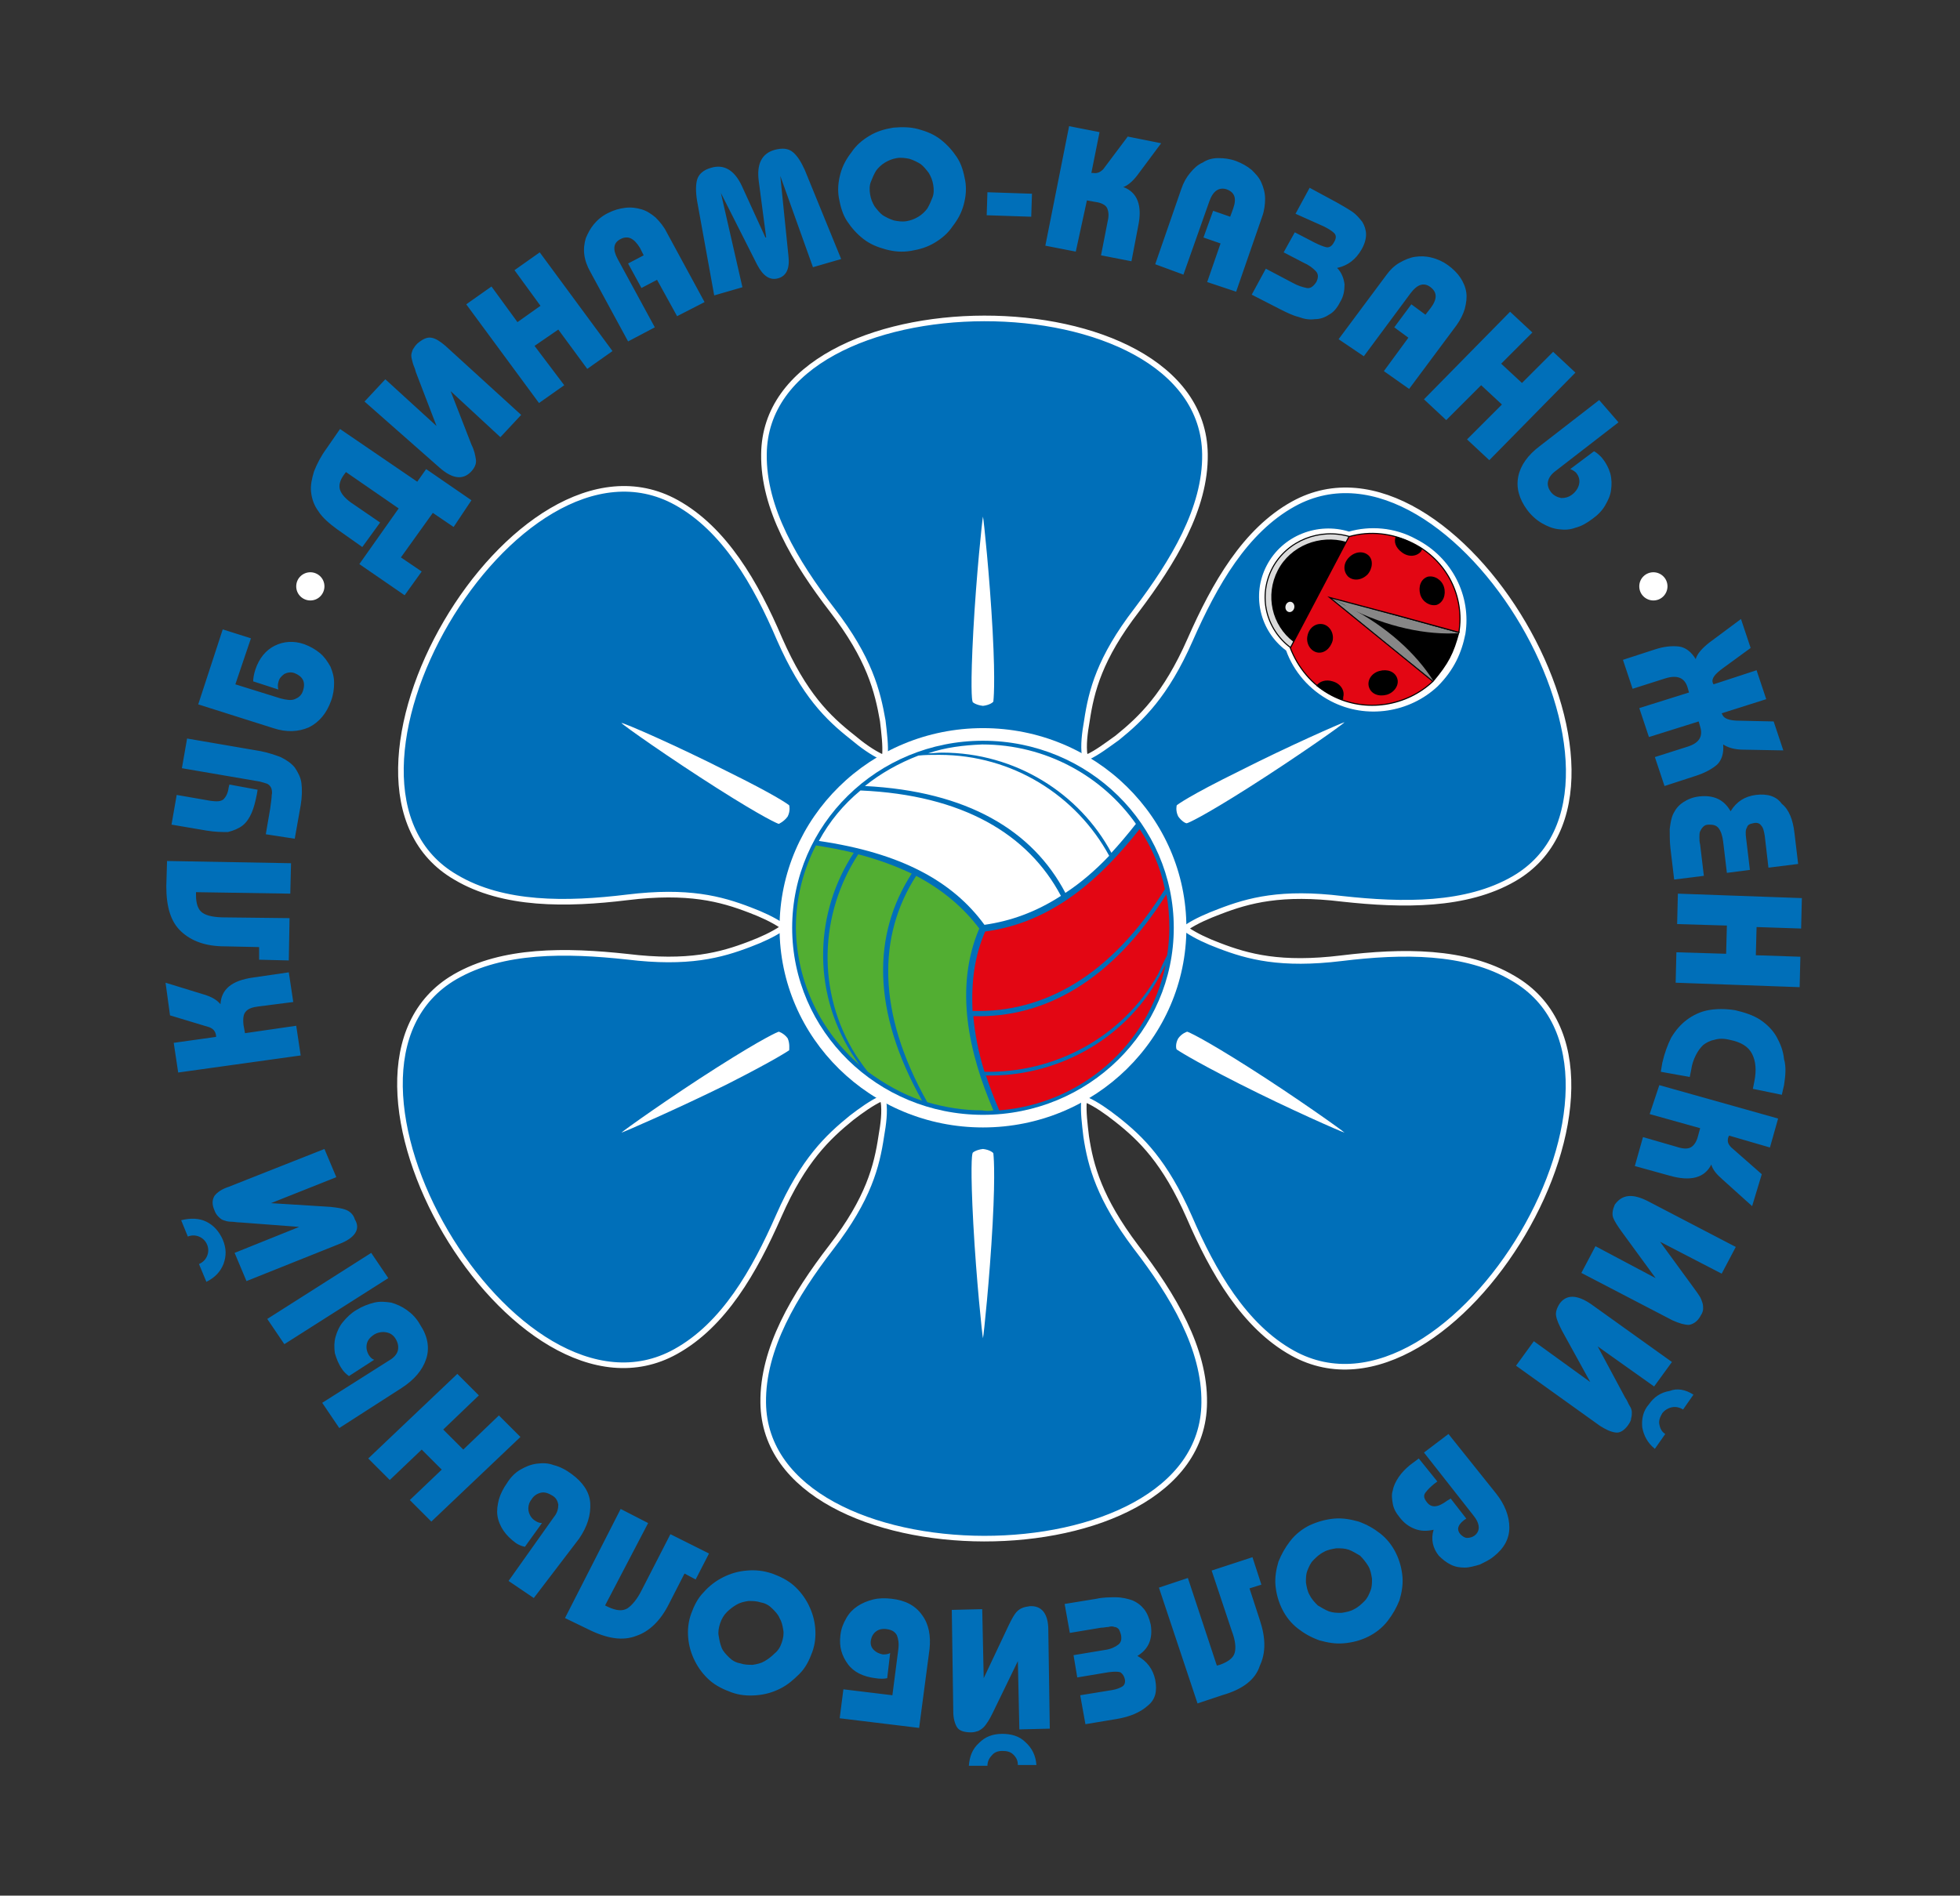 <?xml version="1.0" encoding="UTF-8"?> <!-- Generator: Adobe Illustrator 21.0.0, SVG Export Plug-In . SVG Version: 6.00 Build 0) --> <svg xmlns="http://www.w3.org/2000/svg" xmlns:xlink="http://www.w3.org/1999/xlink" id="Outline" x="0px" y="0px" viewBox="0 0 264 255.4" style="enable-background:new 0 0 264 255.4;" xml:space="preserve"><rect x="0" y="0" width="264" height="255.4" fill="#333333" stroke="none"/> <style type="text/css"> .st0{fill-rule:evenodd;clip-rule:evenodd;fill:#006FB9;stroke:#FFFFFF;stroke-width:0.756;stroke-miterlimit:22.926;} .st1{fill-rule:evenodd;clip-rule:evenodd;fill:#FFFFFF;} .st2{fill:#006FB9;} .st3{fill-rule:evenodd;clip-rule:evenodd;fill:#006FB9;} .st4{fill-rule:evenodd;clip-rule:evenodd;fill:#52AE32;} .st5{fill-rule:evenodd;clip-rule:evenodd;fill:#E30613;} .st6{fill-rule:evenodd;clip-rule:evenodd;fill:#FFFFFF;stroke:#FFFFFF;stroke-width:0.155;stroke-miterlimit:22.926;} .st7{fill-rule:evenodd;clip-rule:evenodd;fill:#DADADA;stroke:#000000;stroke-width:0.147;stroke-miterlimit:22.926;} .st8{fill-rule:evenodd;clip-rule:evenodd;stroke:#000000;stroke-width:0.216;stroke-miterlimit:22.926;} .st9{fill:#878787;} .st10{fill:#EDEDED;} .st11{fill:#E30613;stroke:#000000;stroke-width:0.147;stroke-miterlimit:22.926;} </style> <path class="st0" d="M118.7,148c-1.3,0.6-2.7,1.6-4,2.6c-3.2,2.6-6.5,5.7-9.8,13.2c-3.3,7.5-7.4,14.7-13.9,18.3 c-21.6,12-51.1-38.1-29.7-50.5c6.4-3.7,14.9-3.6,23.2-2.7c8.2,1,12.6-0.2,16.5-1.7c1.6-0.6,3.1-1.3,4.3-2.1l0-0.2l0-0.2 c-1.2-0.8-2.7-1.5-4.3-2.1c-3.9-1.5-8.3-2.7-16.5-1.7c-8.2,1-16.7,1.1-23.1-2.7c-21.3-12.3,8-62.5,29.7-50.5 c6.5,3.6,10.7,10.9,13.9,18.4c3.3,7.5,6.5,10.6,9.8,13.2c1.3,1.1,2.7,2.1,4,2.7l0.4-0.2c0.1-1.4-0.1-3-0.3-4.7 c-0.7-4-1.8-8.4-6.8-14.9c-5-6.5-9.3-13.7-9.2-21c0.2-24.3,59.1-24.5,59.4,0c0.1,7.3-4.3,14.5-9.2,21c-5,6.5-6.1,10.9-6.7,14.9 c-0.3,1.7-0.5,3.3-0.3,4.7l0.4,0.2c1.3-0.6,2.6-1.6,4-2.6c3.2-2.6,6.5-5.7,9.8-13.2c3.3-7.5,7.4-14.7,13.9-18.3 c21.7-12,51,38.2,29.7,50.5c-6.4,3.7-14.9,3.6-23.1,2.7c-8.2-1-12.6,0.2-16.5,1.7c-1.6,0.6-3.2,1.3-4.4,2.1l0,0.2l0,0.2 c1.2,0.8,2.7,1.5,4.3,2.1c3.9,1.5,8.3,2.7,16.5,1.7c8.2-1,16.7-1.1,23.1,2.7c21.5,12.4-8.1,62.5-29.7,50.5 c-6.5-3.6-10.7-10.9-13.9-18.3c-3.3-7.5-6.5-10.6-9.8-13.2c-1.4-1.1-2.7-2-4-2.6l-0.4,0.2c-0.1,1.4,0.1,3,0.3,4.7 c0.6,4,1.8,8.4,6.7,14.9c5,6.5,9.3,13.7,9.2,21c-0.2,24.5-59.1,24.3-59.4,0c-0.1-7.3,4.2-14.5,9.2-21c5-6.5,6.1-10.9,6.7-14.9 c0.3-1.7,0.5-3.3,0.3-4.7L118.7,148z"></path> <path class="st1" d="M222.7,77.1c1,0,1.9,0.8,1.9,1.9c0,1-0.8,1.9-1.9,1.9c-1,0-1.9-0.8-1.9-1.9C220.8,77.9,221.7,77.1,222.7,77.1 L222.7,77.1z M41.8,77.1c1,0,1.9,0.8,1.9,1.9c0,1-0.8,1.9-1.9,1.9c-1,0-1.9-0.8-1.9-1.9C39.9,77.9,40.8,77.1,41.8,77.1z"></path> <path class="st2" d="M236.6,90.3l1.3,3.9l-6,1.9l0.1,0.2c0.2,0.5,0.9,0.8,2.3,0.8l4.6,0.1l1.3,3.9l-5.4-0.1c-1.2,0-2.1-0.3-2.7-0.7 c0.1,1.2-0.2,2.1-0.8,2.7c-0.7,0.6-1.6,1.1-2.8,1.5l-4.3,1.4l-1.3-3.9l4.4-1.4c1.6-0.5,2.1-1.4,1.7-2.7l-0.2-0.7l-6.7,2.1l-1.3-3.9 l6.7-2.1l-0.2-0.7c-0.4-1.3-1.4-1.7-3-1.2l-4.4,1.4l-1.3-3.9l4.3-1.4c1.2-0.4,2.3-0.5,3.2-0.4c0.9,0.1,1.7,0.7,2.3,1.7 c0.2-0.7,0.8-1.4,1.8-2.2l4.3-3.2l1.3,3.9l-3.7,2.7c-1.1,0.8-1.6,1.4-1.4,2l0.1,0.2L236.6,90.3L236.6,90.3z M241.7,112.2l0.5,4.2 l-4,0.5l-0.5-4.3c-0.1-0.6-0.2-1.1-0.5-1.4c-0.2-0.3-0.6-0.4-1-0.3c-0.5,0.1-0.8,0.2-0.9,0.6c-0.2,0.3-0.2,0.8-0.1,1.5l0.5,4.2 l-3.1,0.4l-0.5-4.2c-0.1-0.8-0.3-1.4-0.6-1.8c-0.3-0.4-0.7-0.5-1.3-0.5c-0.4,0-0.6,0.1-0.8,0.3c-0.2,0.2-0.3,0.4-0.4,0.6 c-0.1,0.2-0.1,0.5-0.1,0.8c0,0.3,0,0.6,0.1,1l0.5,4.2l-4,0.5l-0.5-4.2c-0.1-0.9-0.1-1.7-0.1-2.6c0.1-0.8,0.2-1.5,0.5-2.1 c0.3-0.6,0.7-1.1,1.3-1.5c0.6-0.4,1.3-0.7,2.2-0.8c1.9-0.2,3.3,0.4,4.2,2c0.8-1.3,1.9-2,3.4-2.2c1.6-0.2,2.8,0.2,3.5,1.2 C241,109.1,241.5,110.5,241.7,112.2L241.7,112.2z M225.9,124.5l0.1-4.1l16.7,0.6l-0.1,4.1l-6-0.2l-0.1,3.8l6,0.2l-0.1,4.1l-16.7-0.6 l0.1-4.1l6.7,0.2l0.1-3.8L225.9,124.5L225.9,124.5z M240.3,146.2l-0.3,1.3l-3.9-0.8l0.2-1c0.3-1.5,0.2-2.7-0.3-3.7 c-0.5-1-1.5-1.6-3-1.9c-0.8-0.2-1.5-0.2-2.1,0c-0.6,0.1-1.1,0.4-1.5,0.7c-0.4,0.4-0.7,0.8-1,1.4c-0.3,0.6-0.5,1.2-0.6,1.9l-0.2,1 l-3.9-0.7l0.2-1.2c0.3-1.3,0.7-2.4,1.2-3.4c0.6-1,1.3-1.8,2.1-2.4c0.8-0.6,1.8-1.1,2.9-1.3c1.1-0.2,2.3-0.2,3.6,0 c1.3,0.3,2.5,0.7,3.4,1.3c0.9,0.6,1.7,1.4,2.2,2.3c0.5,0.9,0.9,1.9,1,3C240.6,143.7,240.5,144.9,240.3,146.2L240.3,146.2z M222.2,150.1l6.8,1.9l-0.3,1.1c-0.2,0.8-0.6,1.3-1,1.5c-0.4,0.2-1,0.2-1.9-0.1l-4.5-1.3l-1.1,3.9l4.7,1.3c2.8,0.8,4.7,0.3,5.6-1.5 c0.2,0.7,0.7,1.3,1.5,2l4,3.6l1.3-4.3l-4.1-3.6c-0.4-0.4-0.6-0.8-0.4-1.4l0.1-0.2l5.5,1.6l1.1-3.9l-16-4.5L222.2,150.1L222.2,150.1z M221.9,161.8l11.9,6.2l-1.9,3.6l-8.3-4.3l4.6,6.3c0.3,0.4,0.5,0.7,0.7,1c0.2,0.3,0.3,0.6,0.4,0.9c0.1,0.3,0.1,0.6,0.1,0.8 c0,0.3-0.1,0.6-0.3,0.9c-0.4,0.8-1,1.2-1.6,1.3c-0.6,0-1.3-0.2-2.2-0.6l-12.3-6.4l1.9-3.6l8.1,4.3l-4.6-6.3 c-0.5-0.7-0.9-1.3-1.1-1.8c-0.2-0.5-0.1-1.1,0.2-1.8C218.5,160.9,219.9,160.8,221.9,161.8L221.9,161.8z M214.3,175.7 c-1.9-1.3-3.3-1.3-4.2-0.1c-0.4,0.6-0.6,1.2-0.5,1.7c0.1,0.6,0.4,1.2,0.8,2l3.8,6.9l-7.6-5.5l-2.4,3.3l11.3,8.1 c0.8,0.5,1.4,0.8,2.1,0.9c0.6,0.1,1.2-0.3,1.7-1c0.2-0.3,0.4-0.6,0.4-0.9c0.1-0.3,0.1-0.6,0.1-0.8c0-0.3-0.1-0.6-0.3-0.9 c-0.2-0.3-0.3-0.7-0.6-1.1l-3.7-6.9l7.6,5.4l2.4-3.3L214.3,175.7L214.3,175.7z M228.1,187.9l-1.4,2c-0.5-0.3-1-0.4-1.5-0.3 c-0.5,0.1-1,0.4-1.3,0.8c-0.3,0.5-0.5,1-0.4,1.5c0.1,0.5,0.3,1,0.8,1.3l-1.4,2c-1-0.8-1.5-1.8-1.7-2.9c-0.1-1.1,0.1-2.2,0.9-3.1 c0.7-1,1.6-1.6,2.8-1.8C225.9,187,227,187.2,228.1,187.9L228.1,187.9z M191.8,195.7l3.3-2.5l6.4,8c1.2,1.5,1.8,3.1,1.8,4.6 c0,1.5-0.7,2.8-2.1,3.9c-0.6,0.5-1.3,0.8-1.9,1.1c-0.7,0.2-1.4,0.4-2,0.4c-0.7,0-1.3-0.1-1.9-0.4c-0.6-0.3-1.1-0.7-1.6-1.2 c-0.8-1-1.1-2.2-0.7-3.5c-0.9,0.2-1.7,0.2-2.5-0.1c-0.8-0.3-1.5-0.8-2.1-1.6c-0.5-0.6-0.8-1.2-0.9-1.8c-0.1-0.6-0.2-1.2,0-1.8 c0.1-0.6,0.4-1.2,0.8-1.8c0.4-0.6,0.9-1.1,1.5-1.6l1.2-0.9l2.5,3.1l-0.4,0.3c-0.5,0.4-0.9,0.8-1.2,1.2c-0.3,0.4-0.2,0.8,0.2,1.3 c0.6,0.8,1.5,0.7,2.7-0.2l0.5-0.3l2.1,2.7l-0.3,0.2c-0.9,0.7-1,1.3-0.5,1.9c0.3,0.3,0.6,0.5,0.9,0.5c0.4,0,0.7-0.1,1-0.3 c0.8-0.6,0.8-1.6-0.2-2.8L191.8,195.7L191.8,195.7z M184.3,220.5c1-0.5,1.9-1.2,2.6-2.1c0.7-0.9,1.2-1.8,1.6-2.8 c0.3-1,0.5-2.1,0.4-3.2c-0.1-1.1-0.4-2.2-0.9-3.2c-0.5-1-1.2-1.9-2.1-2.6c-0.9-0.7-1.8-1.2-2.9-1.6c-1.1-0.3-2.1-0.5-3.3-0.4 c-1.1,0.1-2.2,0.4-3.3,0.9c-1,0.5-1.9,1.2-2.6,2.1c-0.7,0.9-1.2,1.8-1.6,2.8c-0.3,1-0.5,2.1-0.4,3.2c0.1,1.1,0.4,2.2,0.9,3.2 c0.5,1,1.2,1.9,2.1,2.6c0.9,0.7,1.8,1.2,2.9,1.6c1.1,0.3,2.1,0.5,3.3,0.4C182.2,221.3,183.3,221,184.3,220.5L184.3,220.5z M184.3,211c0.3,0.5,0.4,1.1,0.5,1.7c0,0.6,0,1.1-0.2,1.6c-0.2,0.5-0.4,1-0.8,1.4c-0.4,0.4-0.8,0.8-1.4,1.1 c-0.5,0.3-1.1,0.4-1.7,0.5c-0.6,0-1.1,0-1.7-0.2c-0.5-0.2-1-0.5-1.5-0.8c-0.4-0.4-0.8-0.8-1.1-1.4c-0.3-0.5-0.4-1.1-0.5-1.7 c0-0.6,0-1.1,0.2-1.6c0.2-0.5,0.4-1,0.8-1.4c0.4-0.4,0.8-0.8,1.4-1.1c0.5-0.3,1.1-0.4,1.7-0.5c0.6,0,1.1,0,1.7,0.2 c0.5,0.2,1,0.5,1.5,0.8C183.6,210,184,210.5,184.3,211L184.3,211z M164.6,228.4l-3.3,1.1l-5.2-15.6l3.9-1.3l3.9,11.8l0.4-0.1 c1.1-0.4,1.8-0.9,2-1.6c0.2-0.7,0.1-1.7-0.4-3l-2.7-8.1l5.5-1.8l1.2,3.7l-1.6,0.5l1.4,4.3c0.8,2.4,0.8,4.4,0,6.1 C169.1,226.3,167.4,227.6,164.6,228.4L164.6,228.4z M150.4,231.6l-4.2,0.7l-0.7-3.9l4.3-0.7c0.6-0.1,1.1-0.3,1.4-0.5 c0.3-0.2,0.4-0.6,0.3-1c-0.1-0.4-0.3-0.7-0.6-0.9c-0.3-0.1-0.9-0.1-1.6,0l-4.2,0.7l-0.5-3l4.2-0.7c0.8-0.1,1.4-0.4,1.8-0.7 c0.4-0.3,0.5-0.7,0.4-1.3c-0.1-0.4-0.2-0.6-0.3-0.8c-0.2-0.2-0.4-0.3-0.6-0.3c-0.2-0.1-0.5-0.1-0.8,0c-0.3,0-0.6,0.1-1,0.1l-4.2,0.7 l-0.7-3.9l4.3-0.7c0.9-0.2,1.8-0.2,2.6-0.2c0.8,0,1.6,0.2,2.2,0.4c0.7,0.3,1.2,0.7,1.6,1.2c0.4,0.5,0.7,1.2,0.9,2.1 c0.3,1.9-0.3,3.3-1.8,4.2c1.3,0.7,2.1,1.8,2.4,3.2c0.3,1.6,0,2.7-1,3.5C153.6,230.7,152.2,231.3,150.4,231.6L150.4,231.6z M141.2,219.6l0.2,13.3l-4.1,0.1l-0.2-9.2l-3.4,7c-0.2,0.4-0.4,0.8-0.6,1.1c-0.2,0.3-0.4,0.6-0.6,0.8c-0.2,0.2-0.5,0.4-0.7,0.5 c-0.3,0.1-0.6,0.2-1,0.2c-0.9,0-1.6-0.2-1.9-0.7c-0.3-0.5-0.5-1.2-0.5-2.1l-0.2-13.7l4.1-0.1l0.2,9.3l3.4-7.2 c0.4-0.8,0.7-1.4,1.1-1.8c0.4-0.4,0.9-0.6,1.7-0.7C140.3,216.3,141.2,217.4,141.2,219.6L141.2,219.6z M139.6,237.8l-2.5,0 c0-0.6-0.2-1-0.6-1.4c-0.4-0.4-0.9-0.5-1.5-0.5c-0.6,0-1.1,0.2-1.4,0.6c-0.4,0.4-0.6,0.9-0.6,1.4l-2.5,0c0.1-1.3,0.5-2.3,1.4-3.1 c0.8-0.8,1.8-1.2,3.1-1.2c1.2,0,2.3,0.3,3.1,1.1C139,235.5,139.5,236.5,139.6,237.8L139.6,237.8z M123.8,232.8l-10.7-1.3l0.5-3.9 l6.6,0.8l0.8-6.2c0.1-0.8,0-1.4-0.2-1.9c-0.3-0.5-0.7-0.7-1.3-0.8c-0.6-0.1-1.1,0-1.5,0.3c-0.4,0.3-0.6,0.7-0.7,1.2 c-0.1,0.6,0.1,1,0.4,1.3c0.3,0.3,0.7,0.5,1.2,0.6c0.3,0,0.7,0,1-0.2l-0.4,3.4c-0.4,0.1-1,0.1-1.6,0c-1.6-0.2-2.9-0.8-3.7-1.9 c-0.8-1.1-1.2-2.3-1-3.9c0.1-0.9,0.4-1.6,0.8-2.3c0.4-0.7,0.9-1.2,1.5-1.6c0.6-0.4,1.3-0.7,2.1-0.9c0.8-0.2,1.6-0.2,2.5-0.1 c1.8,0.2,3.2,0.9,4.1,2.2c0.9,1.2,1.2,2.8,1,4.6L123.8,232.8L123.8,232.8z M98.5,228c-1.1-0.4-2.1-0.9-2.9-1.6 c-0.8-0.7-1.5-1.6-2-2.6c-0.5-1-0.8-2-0.9-3.1c-0.1-1.1,0-2.2,0.4-3.3c0.4-1.1,0.9-2.1,1.7-2.9c0.7-0.8,1.6-1.5,2.6-2 c1-0.5,2-0.8,3.2-0.9c1.1-0.1,2.2,0,3.4,0.4c1.1,0.4,2.1,0.9,2.9,1.6c0.8,0.7,1.5,1.6,2,2.6c0.5,1,0.8,2,0.9,3.1 c0.1,1.1,0,2.2-0.4,3.3c-0.4,1.1-0.9,2.1-1.7,2.9c-0.8,0.8-1.6,1.5-2.6,2c-1,0.5-2,0.8-3.2,0.9C100.7,228.5,99.6,228.4,98.5,228 L98.5,228z M105.3,221.3c0.2-0.6,0.3-1.2,0.2-1.7c-0.1-0.6-0.2-1.1-0.5-1.6c-0.2-0.5-0.6-0.9-1-1.3c-0.4-0.4-0.9-0.7-1.5-0.8 c-0.6-0.2-1.1-0.2-1.7-0.2c-0.6,0.1-1.1,0.2-1.6,0.5c-0.5,0.3-0.9,0.6-1.3,1c-0.4,0.4-0.7,0.9-0.9,1.5c-0.2,0.6-0.3,1.2-0.2,1.7 c0.1,0.6,0.2,1.1,0.4,1.6c0.2,0.5,0.6,0.9,1,1.3c0.4,0.4,0.9,0.7,1.5,0.8c0.6,0.2,1.1,0.2,1.7,0.2c0.6-0.1,1.1-0.2,1.6-0.5 c0.5-0.3,0.9-0.6,1.3-1C104.8,222.4,105.1,221.9,105.3,221.3L105.3,221.3z M79.2,219.5c2.6,1.3,4.7,1.6,6.5,0.9 c1.8-0.6,3.3-2.1,4.4-4.3l2.1-4.1l1.5,0.8l1.8-3.5l-5.2-2.6l-3.9,7.6c-0.6,1.2-1.3,2-1.9,2.4c-0.7,0.4-1.5,0.3-2.6-0.2l-0.4-0.2 l5.8-11.1l-3.7-1.9L76.1,218L79.2,219.5L79.2,219.5z M71.9,215.3l-3.4-2.3l6.1-8.6c0.5-0.6,0.6-1.2,0.6-1.7 c-0.1-0.5-0.3-0.9-0.8-1.2c-0.5-0.3-1-0.5-1.5-0.4c-0.5,0.1-1,0.4-1.3,0.9c-0.4,0.5-0.5,1.1-0.4,1.6c0.1,0.5,0.4,1,0.9,1.3 c0.3,0.2,0.6,0.3,0.9,0.3l-2.3,3.2c-0.5-0.1-0.9-0.3-1.2-0.5c-0.7-0.5-1.3-1.1-1.7-1.7c-0.4-0.6-0.7-1.3-0.8-2 c-0.1-0.7,0-1.4,0.2-2.2c0.2-0.7,0.6-1.5,1.1-2.2c0.5-0.8,1.1-1.4,1.8-1.8c0.7-0.4,1.4-0.7,2.2-0.8c0.8-0.1,1.5-0.1,2.3,0.2 c0.8,0.2,1.6,0.6,2.4,1.2c1.5,1.1,2.4,2.4,2.5,3.9c0.1,1.6-0.4,3.2-1.5,4.8L71.9,215.3L71.9,215.3z M67.2,190.7l-4.8,4.6l-2.7-2.7 l4.8-4.6l-2.9-2.9l-12,11.4l2.9,2.9l4.3-4.1l2.7,2.7l-4.3,4.1l2.9,2.9l12-11.4L67.2,190.7L67.2,190.7z M45.7,192.4l-2.3-3.4l9-5.7 c0.7-0.4,1.1-0.9,1.2-1.4c0.1-0.5,0-1-0.3-1.5c-0.3-0.5-0.7-0.8-1.3-0.9c-0.5-0.1-1.1,0-1.6,0.3c-0.6,0.4-0.9,0.8-1,1.3 c-0.1,0.5,0,1,0.3,1.5c0.2,0.3,0.4,0.5,0.7,0.6l-3.4,2.2c-0.4-0.3-0.7-0.6-0.9-0.9c-0.5-0.7-0.8-1.5-1-2.2c-0.1-0.8-0.1-1.5,0.1-2.2 c0.2-0.7,0.5-1.4,1-2c0.5-0.6,1.1-1.2,1.8-1.6c0.8-0.5,1.6-0.8,2.4-1c0.8-0.2,1.6-0.1,2.3,0c0.7,0.2,1.4,0.5,2.1,1 c0.7,0.5,1.3,1.1,1.8,2c1,1.5,1.3,3.1,0.8,4.6c-0.5,1.5-1.6,2.8-3.3,3.9L45.7,192.4L45.7,192.4z M36,177.7l2.3,3.4l14-8.9l-2.3-3.4 L36,177.7L36,177.7z M45.7,167.6l-12.5,5l-1.6-3.8l8.7-3.5l-7.9-0.6c-0.5,0-0.9-0.1-1.3-0.1c-0.4,0-0.7-0.1-1-0.2 c-0.3-0.1-0.5-0.3-0.7-0.5c-0.2-0.2-0.4-0.5-0.5-0.8c-0.4-0.9-0.3-1.5,0-2c0.4-0.5,1-0.9,1.9-1.2l12.9-5.1l1.6,3.8l-8.8,3.5l8,0.5 c0.9,0.1,1.6,0.2,2.1,0.4c0.5,0.2,1,0.6,1.2,1.3C48.6,165.6,47.8,166.8,45.7,167.6L45.7,167.6z M27.8,172.7c1.2-0.6,1.9-1.4,2.3-2.4 c0.4-1.1,0.4-2.1-0.1-3.3c-0.5-1.1-1.2-1.9-2.2-2.4c-1-0.5-2.2-0.5-3.4-0.2l0.9,2.2c0.5-0.2,1-0.2,1.5,0c0.5,0.2,0.9,0.6,1.1,1.1 c0.2,0.5,0.2,1,0,1.5c-0.2,0.5-0.6,0.9-1.1,1.1L27.8,172.7L27.8,172.7z M39.9,138.2l0.6,4L24,144.5l-0.6-4l5.7-0.8l0-0.2 c-0.1-0.6-0.4-0.9-0.9-1.1l-5.3-1.6l-0.6-4.4l5.2,1.6c1,0.3,1.7,0.7,2.2,1.3c0.1-2,1.5-3.2,4.4-3.6l4.8-0.7l0.6,4l-4.7,0.6 c-0.8,0.1-1.4,0.3-1.7,0.7c-0.3,0.3-0.4,0.9-0.3,1.8l0.2,1.1L39.9,138.2L39.9,138.2z M22.4,119.4l0.1-3.4l16.7,0.3l-0.1,4.1 l-12.7-0.2l0,0.4c0,1.2,0.3,2,0.9,2.4c0.6,0.4,1.6,0.6,3,0.6l8.7,0.1l-0.1,5.7l-4-0.1l0-1.7l-4.6-0.1c-2.6,0-4.5-0.7-5.9-2 C23,124.2,22.4,122.2,22.4,119.4L22.4,119.4z M27.8,111.9l-4.7-0.8l0.7-4l4.6,0.8c0.8,0.1,1.3,0.1,1.7-0.2c0.3-0.3,0.6-0.8,0.7-1.6 l0.1-0.4l3.8,0.7l-0.1,0.6c-0.2,1-0.4,1.8-0.7,2.5c-0.3,0.7-0.7,1.3-1.2,1.7c-0.5,0.4-1.2,0.7-2,0.9C29.9,112.1,29,112.1,27.8,111.9 L27.8,111.9z M39.7,113l0.8-4.5c0.2-1.2,0.2-2.2,0.1-3c-0.1-0.8-0.5-1.5-0.9-2.1c-0.5-0.6-1.1-1-1.9-1.4c-0.8-0.3-1.7-0.6-2.7-0.8 l-9.9-1.7l-0.7,4l10.5,1.8c0.4,0.1,0.7,0.2,1,0.3c0.2,0.1,0.4,0.3,0.5,0.5c0.1,0.2,0.2,0.6,0.1,1c0,0.4-0.1,1-0.2,1.8l-0.6,3.5 L39.7,113L39.7,113z M26.7,94.9l3.3-10.1l3.8,1.2l-2.1,6.2l6.1,1.9c0.8,0.2,1.4,0.3,1.9,0.1c0.5-0.2,0.9-0.5,1.1-1.1 c0.2-0.6,0.2-1.1,0-1.5c-0.2-0.4-0.6-0.7-1.1-0.9c-0.5-0.2-1-0.1-1.4,0.1c-0.4,0.3-0.7,0.6-0.8,1.1c-0.1,0.3-0.1,0.7,0,1l-3.4-1.1 c0-0.4,0.1-1,0.3-1.6c0.5-1.5,1.4-2.6,2.6-3.2c1.2-0.6,2.6-0.7,4-0.2c0.8,0.3,1.5,0.7,2.1,1.2c0.6,0.5,1,1.1,1.4,1.8 c0.3,0.7,0.5,1.4,0.5,2.2c0,0.8-0.1,1.6-0.4,2.4c-0.6,1.7-1.6,2.9-3,3.6c-1.4,0.6-3,0.7-4.8,0.1L26.7,94.9L26.7,94.9z M56.8,77 l-2.3,3.2l-6.1-4.2l5.3-7.5l-7.1-4.9l-0.3,0.4c-0.5,0.7-0.7,1.4-0.5,2c0.2,0.6,0.8,1.3,1.9,2l3.5,2.4l-2.4,3.3l-3.4-2.4 c-1.1-0.8-2-1.6-2.5-2.4c-0.6-0.8-0.9-1.7-1-2.6c-0.1-0.9,0.1-1.8,0.4-2.8c0.4-1,0.9-2,1.7-3.1l1.8-2.6l10.4,7.1l1.2-1.7l6.1,4.2 L61.1,71l-2.8-1.9l-4.3,6L56.8,77L56.8,77z M59.2,63c1.7,1.5,3.1,1.7,4.2,0.6c0.5-0.5,0.8-1.1,0.7-1.7c-0.1-0.6-0.2-1.2-0.6-2 l-2.8-7.2l6.7,6.2l2.8-3l-10.2-9.3c-0.7-0.6-1.3-1-1.9-1.1c-0.6-0.1-1.2,0.2-1.9,0.8c-0.3,0.3-0.4,0.5-0.6,0.8 c-0.1,0.3-0.2,0.5-0.2,0.8c0,0.3,0.1,0.6,0.2,1c0.1,0.4,0.3,0.7,0.4,1.2l2.8,7.3l-6.9-6.3l-2.8,3L59.2,63L59.2,63z M76,51.9 l-3.4,2.4L62.8,41l3.4-2.4l3.5,4.8l3.1-2.2l-3.5-4.8l3.4-2.4l9.8,13.3l-3.4,2.4l-3.9-5.3L72,46.6L76,51.9L76,51.9z M88.2,44.1 l-5-9.2c-0.7-1.3-0.6-2.2,0.4-2.7c1-0.5,1.8-0.1,2.6,1.2l0.5,1l-2.1,1.1l1.8,3.3l2.1-1.1l2.7,4.9l3.7-1.9l-5.1-9.4 c-0.4-0.8-0.9-1.4-1.5-2c-0.6-0.5-1.2-0.9-1.9-1.1c-0.7-0.2-1.4-0.3-2.2-0.2c-0.8,0.1-1.5,0.3-2.3,0.7c-0.8,0.4-1.4,0.9-1.9,1.5 c-0.5,0.6-0.8,1.2-1.1,1.9c-0.2,0.7-0.3,1.4-0.2,2.2c0.1,0.8,0.4,1.6,0.8,2.3l5.1,9.4L88.2,44.1L88.2,44.1z M97.1,26l2.9,12.7 l-3.8,1.1l-2.3-12.7c-0.2-1.2-0.2-2.2,0-2.9c0.2-0.7,0.8-1.3,1.9-1.6c1.7-0.5,3.1,0.3,4.1,2.4l3.2,7l0.1,0l-1-7.6 c-0.3-2.3,0.4-3.7,2.1-4.2c1.1-0.3,1.9-0.2,2.5,0.3c0.6,0.5,1.1,1.3,1.6,2.4l4.9,12l-3.8,1.1l-4.4-12.3l0,0l1.1,10.8 c0.2,1.7-0.3,2.7-1.4,3c-1.1,0.3-2-0.3-2.8-1.8L97.1,26L97.1,26L97.1,26z M120.3,17.2c-1.2,0.2-2.2,0.5-3.2,1.1 c-1,0.6-1.8,1.3-2.4,2.2c-0.7,0.9-1.2,1.8-1.5,2.9c-0.3,1.1-0.4,2.2-0.2,3.3c0.2,1.1,0.5,2.2,1.1,3.1c0.6,0.9,1.3,1.7,2.2,2.4 c0.9,0.7,1.9,1.1,3,1.4c1.1,0.3,2.2,0.4,3.4,0.2c1.2-0.2,2.2-0.5,3.2-1.1c1-0.6,1.8-1.3,2.4-2.2c0.7-0.9,1.2-1.8,1.5-2.9 c0.3-1.1,0.4-2.2,0.2-3.3c-0.2-1.1-0.5-2.2-1.1-3.1c-0.6-0.9-1.3-1.7-2.2-2.4c-0.9-0.7-1.9-1.1-3-1.4 C122.6,17.1,121.5,17.1,120.3,17.2L120.3,17.2z M117.2,26.2c-0.1-0.6-0.1-1.2,0.1-1.7c0.2-0.5,0.4-1,0.7-1.5 c0.3-0.4,0.7-0.8,1.2-1.1c0.5-0.3,1-0.5,1.6-0.6c0.6-0.1,1.2,0,1.7,0.1c0.6,0.2,1,0.4,1.5,0.7c0.4,0.3,0.8,0.8,1.1,1.2 c0.3,0.5,0.5,1,0.6,1.6c0.1,0.6,0.1,1.2-0.1,1.7c-0.2,0.5-0.4,1-0.7,1.5c-0.3,0.4-0.7,0.8-1.2,1.1c-0.5,0.3-1,0.5-1.6,0.6 c-0.6,0.1-1.2,0-1.7-0.1c-0.6-0.2-1-0.4-1.5-0.7c-0.4-0.3-0.8-0.8-1.1-1.2C117.5,27.3,117.3,26.8,117.2,26.2L117.2,26.2z M139,26.1 l-0.1,3.1l-6-0.2l0.1-3.1L139,26.1L139,26.1z M144.9,33.9l-4.1-0.8l3.2-16.1l4.1,0.8l-1.1,5.5l0.2,0c0.6,0.1,1-0.1,1.4-0.5l3.3-4.4 l4.5,0.9l-3.2,4.3c-0.6,0.8-1.3,1.4-1.9,1.6c1.9,0.7,2.6,2.5,2,5.3l-0.9,4.7l-4.1-0.8l0.9-4.6c0.2-0.8,0.1-1.4-0.1-1.8 c-0.2-0.4-0.8-0.7-1.6-0.8l-1.1-0.2L144.9,33.9L144.9,33.9z M159.4,37l3.5-9.9c0.5-1.4,1.3-1.9,2.3-1.6c1.1,0.4,1.4,1.2,0.9,2.6 l-0.4,1.1l-2.3-0.8l-1.3,3.6l2.3,0.8l-1.8,5.2l3.9,1.3l3.5-10.1c0.3-0.8,0.4-1.7,0.4-2.4c0-0.8-0.2-1.5-0.5-2.2 c-0.3-0.7-0.8-1.2-1.3-1.7c-0.6-0.5-1.3-0.9-2.1-1.2c-0.8-0.3-1.6-0.4-2.4-0.4c-0.8,0-1.5,0.2-2.1,0.6c-0.7,0.3-1.2,0.8-1.7,1.4 c-0.5,0.6-0.9,1.3-1.2,2.2l-3.5,10.1L159.4,37L159.4,37z M174.5,28.8l1.9-3.5l3.7,2c0.7,0.4,1.4,0.8,2,1.2c0.6,0.4,1,0.9,1.4,1.4 c0.3,0.5,0.5,1.1,0.5,1.7c0,0.6-0.2,1.3-0.6,2c-0.8,1.4-1.9,2.2-3.3,2.5c0.6,0.6,0.9,1.4,1,2.2c0,0.8-0.1,1.6-0.6,2.4 c-0.4,0.8-0.9,1.4-1.5,1.7c-0.6,0.4-1.2,0.6-1.9,0.6c-0.7,0.1-1.4,0-2.2-0.3c-0.8-0.2-1.6-0.6-2.4-1l-3.9-2l1.9-3.5l3.6,1.9 c0.7,0.4,1.4,0.6,1.9,0.7c0.5,0.1,0.9-0.2,1.3-0.8c0.3-0.6,0.3-1.1-0.1-1.5c-0.4-0.4-0.9-0.8-1.6-1.1l-2.7-1.4l1.5-2.7l2.7,1.4 c0.6,0.3,1.1,0.5,1.5,0.6c0.4,0.1,0.8-0.1,1.1-0.7c0.3-0.5,0.3-0.9,0-1.2c-0.3-0.3-0.8-0.6-1.4-0.9L174.5,28.8L174.5,28.8z M183.7,48l6.3-8.5c0.9-1.2,1.8-1.5,2.7-0.8c0.9,0.7,0.9,1.6,0,2.8l-0.7,0.9l-1.9-1.4l-2.3,3.1l1.9,1.4l-3.3,4.5l3.4,2.4l6.4-8.6 c0.5-0.7,0.9-1.5,1.1-2.2c0.2-0.8,0.3-1.5,0.2-2.2c-0.1-0.7-0.4-1.4-0.8-2c-0.4-0.6-1-1.2-1.7-1.7c-0.7-0.5-1.4-0.8-2.2-1 c-0.8-0.2-1.5-0.2-2.2-0.1c-0.7,0.1-1.4,0.4-2.1,0.8c-0.7,0.4-1.3,1-1.8,1.7l-6.4,8.6L183.7,48L183.7,48z M194.8,56.6l-3-2.8 L203.4,42l3,2.8l-4.2,4.2l2.8,2.6l4.2-4.2l3,2.8l-11.6,11.8l-3-2.8l4.7-4.7l-2.8-2.6L194.8,56.6L194.8,56.6z M215.4,53.9l-8,6.2 c-1.6,1.2-2.6,2.6-2.9,4.1c-0.3,1.5,0.1,3,1.2,4.5c0.6,0.8,1.3,1.4,2,1.8c0.7,0.4,1.4,0.7,2.2,0.8c0.8,0.1,1.5,0.1,2.3-0.2 c0.8-0.2,1.5-0.6,2.3-1.2c0.7-0.5,1.3-1.1,1.7-1.8c0.4-0.7,0.7-1.3,0.8-2.1c0.1-0.7,0.1-1.4-0.1-2.2c-0.2-0.7-0.6-1.5-1.2-2.2 c-0.3-0.3-0.6-0.6-1-0.8l-3.2,2.4c0.3,0.1,0.6,0.3,0.8,0.5c0.4,0.5,0.5,1,0.4,1.5c-0.1,0.5-0.4,1-0.9,1.4c-0.5,0.4-1,0.5-1.5,0.5 c-0.5-0.1-1-0.3-1.4-0.8c-0.3-0.4-0.5-0.9-0.4-1.4c0.1-0.5,0.4-1,1.1-1.5l8.4-6.5L215.4,53.9z"></path> <ellipse class="st1" cx="132.4" cy="125" rx="27.4" ry="26.9"></ellipse> <ellipse class="st3" cx="132.4" cy="125" rx="25.7" ry="25.2"></ellipse> <path class="st1" d="M125,101.5c0.6,0,1.3-0.1,1.9-0.1c9.9,0,18.5,5.5,22.8,13.5c1.1-1.2,2.2-2.5,3.3-3.9 c-4.5-6.4-12.1-10.7-20.7-10.7C129.8,100.4,127.3,100.7,125,101.5L125,101.5z M110.3,113.3c1.4-2.6,3.3-4.9,5.6-6.8 c13.8,0.6,22.6,5.9,27,14.2c-3.4,2.2-6.8,3.4-10.3,3.9C128.3,118.7,121.3,114.9,110.3,113.3L110.3,113.3z M116.5,105.9 c2.1-1.7,4.6-3.1,7.2-4.1c0.9-0.1,1.8-0.1,2.8-0.1c9.9,0,18.5,5.5,22.9,13.6c-1.9,2-3.9,3.7-5.9,5 C139.1,111.9,130.3,106.6,116.5,105.9z"></path> <path class="st4" d="M133.8,149.6c-3.3-7.7-5.3-16.5-1.9-24.5c-2.1-2.8-4.9-5.2-8.5-7.1c-5.2,8.1-5.3,18.4,1.5,30.5 c2.4,0.7,4.9,1.1,7.4,1.1C132.8,149.7,133.3,149.7,133.8,149.6L133.8,149.6z M115.8,143.5c-0.4-0.5-0.7-1-1.1-1.6 c-5.4-8.6-4.9-19.1,0.3-27c-1.6-0.4-3.3-0.7-5.1-1c-1.7,3.3-2.7,7.1-2.7,11.1C107.3,132.4,110.6,139,115.8,143.5L115.8,143.5z M124.2,148.3c-2.7-0.9-5.1-2.3-7.3-3.9c-0.6-0.7-1.1-1.5-1.6-2.2c-5.4-8.6-4.9-19.1,0.3-27.1c2.7,0.7,5.1,1.6,7.2,2.6 C117.5,125.9,117.4,136.2,124.2,148.3z"></path> <path class="st5" d="M156.1,131.7c-4.8,8.6-14,13.4-23.3,13.2c0.5,1.5,1.1,3.1,1.8,4.7c11.2-0.9,20.2-9,22.4-19.6 C156.7,130.6,156.4,131.1,156.1,131.7L156.1,131.7z M153.5,111.7c1.6,2.4,2.8,5.1,3.4,8.1c-7.2,11.6-16.3,16.7-25.9,16.4 c-0.2-4,0.3-7.5,1.7-10.7C141.8,124.3,148.3,118.3,153.5,111.7L153.5,111.7z M157.1,120.5c0.3,1.5,0.4,3,0.4,4.5 c0,1.2-0.1,2.5-0.3,3.7c-0.4,0.8-0.8,1.6-1.2,2.5c-4.8,8.6-14,13.4-23.4,13.2c-0.8-2.6-1.3-5.1-1.5-7.5 C140.7,137.2,149.8,132.1,157.1,120.5z"></path> <path class="st1" d="M132.4,154.8c0.9,0.1,1.4,0.5,1.4,0.6c0,0.1,0.3,2.1-0.1,9.5c-0.4,7.4-1.2,15-1.3,15.4c-0.1-0.4-0.9-8-1.3-15.4 c-0.4-7.4-0.2-9.4-0.1-9.5C130.9,155.3,131.5,154.9,132.4,154.8L132.4,154.8z M158.7,110c-0.4-0.8-0.2-1.5-0.2-1.5 c0.1-0.1,1.7-1.3,8.4-4.6c6.7-3.4,13.8-6.5,14.2-6.6c-0.2,0.3-6.6,4.8-12.9,8.8c-6.3,4-8.2,4.8-8.3,4.8 C159.8,111,159.2,110.7,158.7,110L158.7,110z M106.1,139.9c-0.5-0.7-1.2-0.9-1.2-0.9c-0.1,0-2,0.8-8.3,4.8c-6.3,4-12.6,8.5-12.9,8.8 c0.4-0.1,7.5-3.2,14.2-6.5c6.7-3.4,8.4-4.6,8.4-4.6C106.3,141.3,106.4,140.6,106.1,139.9L106.1,139.9z M158.7,139.9 c0.5-0.7,1.2-0.9,1.2-0.9c0.1,0,2,0.8,8.3,4.8c6.3,4,12.6,8.5,12.9,8.8c-0.4-0.1-7.5-3.2-14.2-6.6c-6.7-3.4-8.4-4.6-8.4-4.6 C158.4,141.3,158.3,140.6,158.7,139.9L158.7,139.9z M106.1,110c0.4-0.8,0.2-1.5,0.2-1.5c-0.1-0.1-1.7-1.3-8.4-4.6 c-6.7-3.4-13.8-6.5-14.2-6.5c0.2,0.3,6.6,4.8,12.9,8.8c6.3,4,8.2,4.8,8.3,4.8C104.9,111,105.6,110.7,106.1,110L106.1,110z M132.4,95.1c0.9-0.1,1.4-0.5,1.4-0.6c0-0.1,0.3-2.1-0.1-9.5c-0.4-7.4-1.2-15-1.3-15.4c-0.1,0.4-0.9,8-1.3,15.4 c-0.4,7.4-0.2,9.4-0.1,9.5C130.9,94.6,131.5,95,132.4,95.1z"></path> <g> <path class="st6" d="M181.7,71.7c-4.2-1.3-8.9,0.5-11,4.5c-2.1,4-0.9,8.8,2.6,11.4l0,0c1,2.8,3.1,5.3,6,6.8 c4.8,2.5,10.6,1.5,14.3-2c2.2-2.2,3.2-4.5,3.7-7c0.8-5-1.7-10.2-6.6-12.7C187.8,71.1,184.5,70.9,181.7,71.7L181.7,71.7z"></path> <path class="st7" d="M181.8,72.3c-4-1.2-8.4,0.5-10.4,4.2c-2,3.8-0.9,8.3,2.5,10.8l0,0L181.8,72.3L181.8,72.3z"></path> <path class="st8" d="M181.3,73.1c-3.5-1-7.4,0.5-9.1,3.8c-1.7,3.3-0.8,7.3,2.1,9.5L181.3,73.1z"></path> <path d="M193.1,91.8l-6.5-5.3l-7.5-6.1l9.4,2.5l8.1,2.2C195.8,88.1,195.1,89.4,193.1,91.8z"></path> <path class="st9" d="M193.1,91.8l-6.4-5.2l-7.6-6.1c2.4,1.2,1.7,0.9,2.4,1.2C186.8,84.4,190.8,88.1,193.1,91.8z"></path> <path class="st9" d="M179.1,80.5l9.5,2.6l8,2.2c-4.4,0.3-9.8-0.8-15.1-3.5C180.8,81.3,181.5,81.7,179.1,80.5z"></path> <ellipse transform="matrix(0.202 -0.979 0.979 0.202 58.669 235.32)" class="st10" cx="173.7" cy="81.7" rx="0.7" ry="0.6"></ellipse> <path class="st11" d="M173.8,87.3l7.9-15c2.8-0.8,5.8-0.5,8.6,0.9c4.6,2.3,7,7.2,6.2,12l-8-2.2l-9.4-2.5l7.5,6.1l6.4,5.2 c-3.5,3.3-9,4.3-13.6,1.9C176.7,92.3,174.8,89.9,173.8,87.3z"></path> <path d="M188,72.3c0.8,0.2,1.6,0.5,2.3,0.9c0.4,0.2,0.9,0.5,1.3,0.7c-0.1,0.1-0.1,0.3-0.2,0.4c-0.6,0.7-1.7,0.8-2.6,0.1 C188,73.8,187.7,73,188,72.3z"></path> <path d="M180.8,94.3c-0.5-0.2-0.9-0.4-1.4-0.6c-0.8-0.4-1.4-0.8-2.1-1.3c0.4-0.6,1.3-0.9,2.2-0.6c1.1,0.3,1.7,1.3,1.4,2.2 C181,94,180.9,94.2,180.8,94.3z"></path> <path d="M186.8,93.6c-1.1,0.3-2.1-0.1-2.4-1c-0.3-0.9,0.3-1.9,1.4-2.2c1.1-0.3,2.1,0.1,2.4,1C188.5,92.3,187.8,93.3,186.8,93.6z"></path> <path d="M177.4,87.9c-0.9-0.2-1.5-1.2-1.3-2.2c0.2-1.1,1.1-1.8,2.1-1.6c0.9,0.2,1.5,1.2,1.3,2.2C179.2,87.4,178.3,88.1,177.4,87.9z "></path> <path d="M194.5,79.1c-0.3-1-1.3-1.6-2.2-1.4c-0.9,0.3-1.3,1.3-1,2.4c0.3,1,1.3,1.6,2.2,1.4C194.4,81.2,194.8,80.1,194.5,79.1z"></path> <path d="M184.3,74.8c-0.7-0.6-1.8-0.5-2.6,0.3c-0.8,0.8-0.8,1.9-0.1,2.6c0.7,0.6,1.8,0.5,2.6-0.3C184.9,76.6,185,75.4,184.3,74.8z"></path> </g> </svg> 